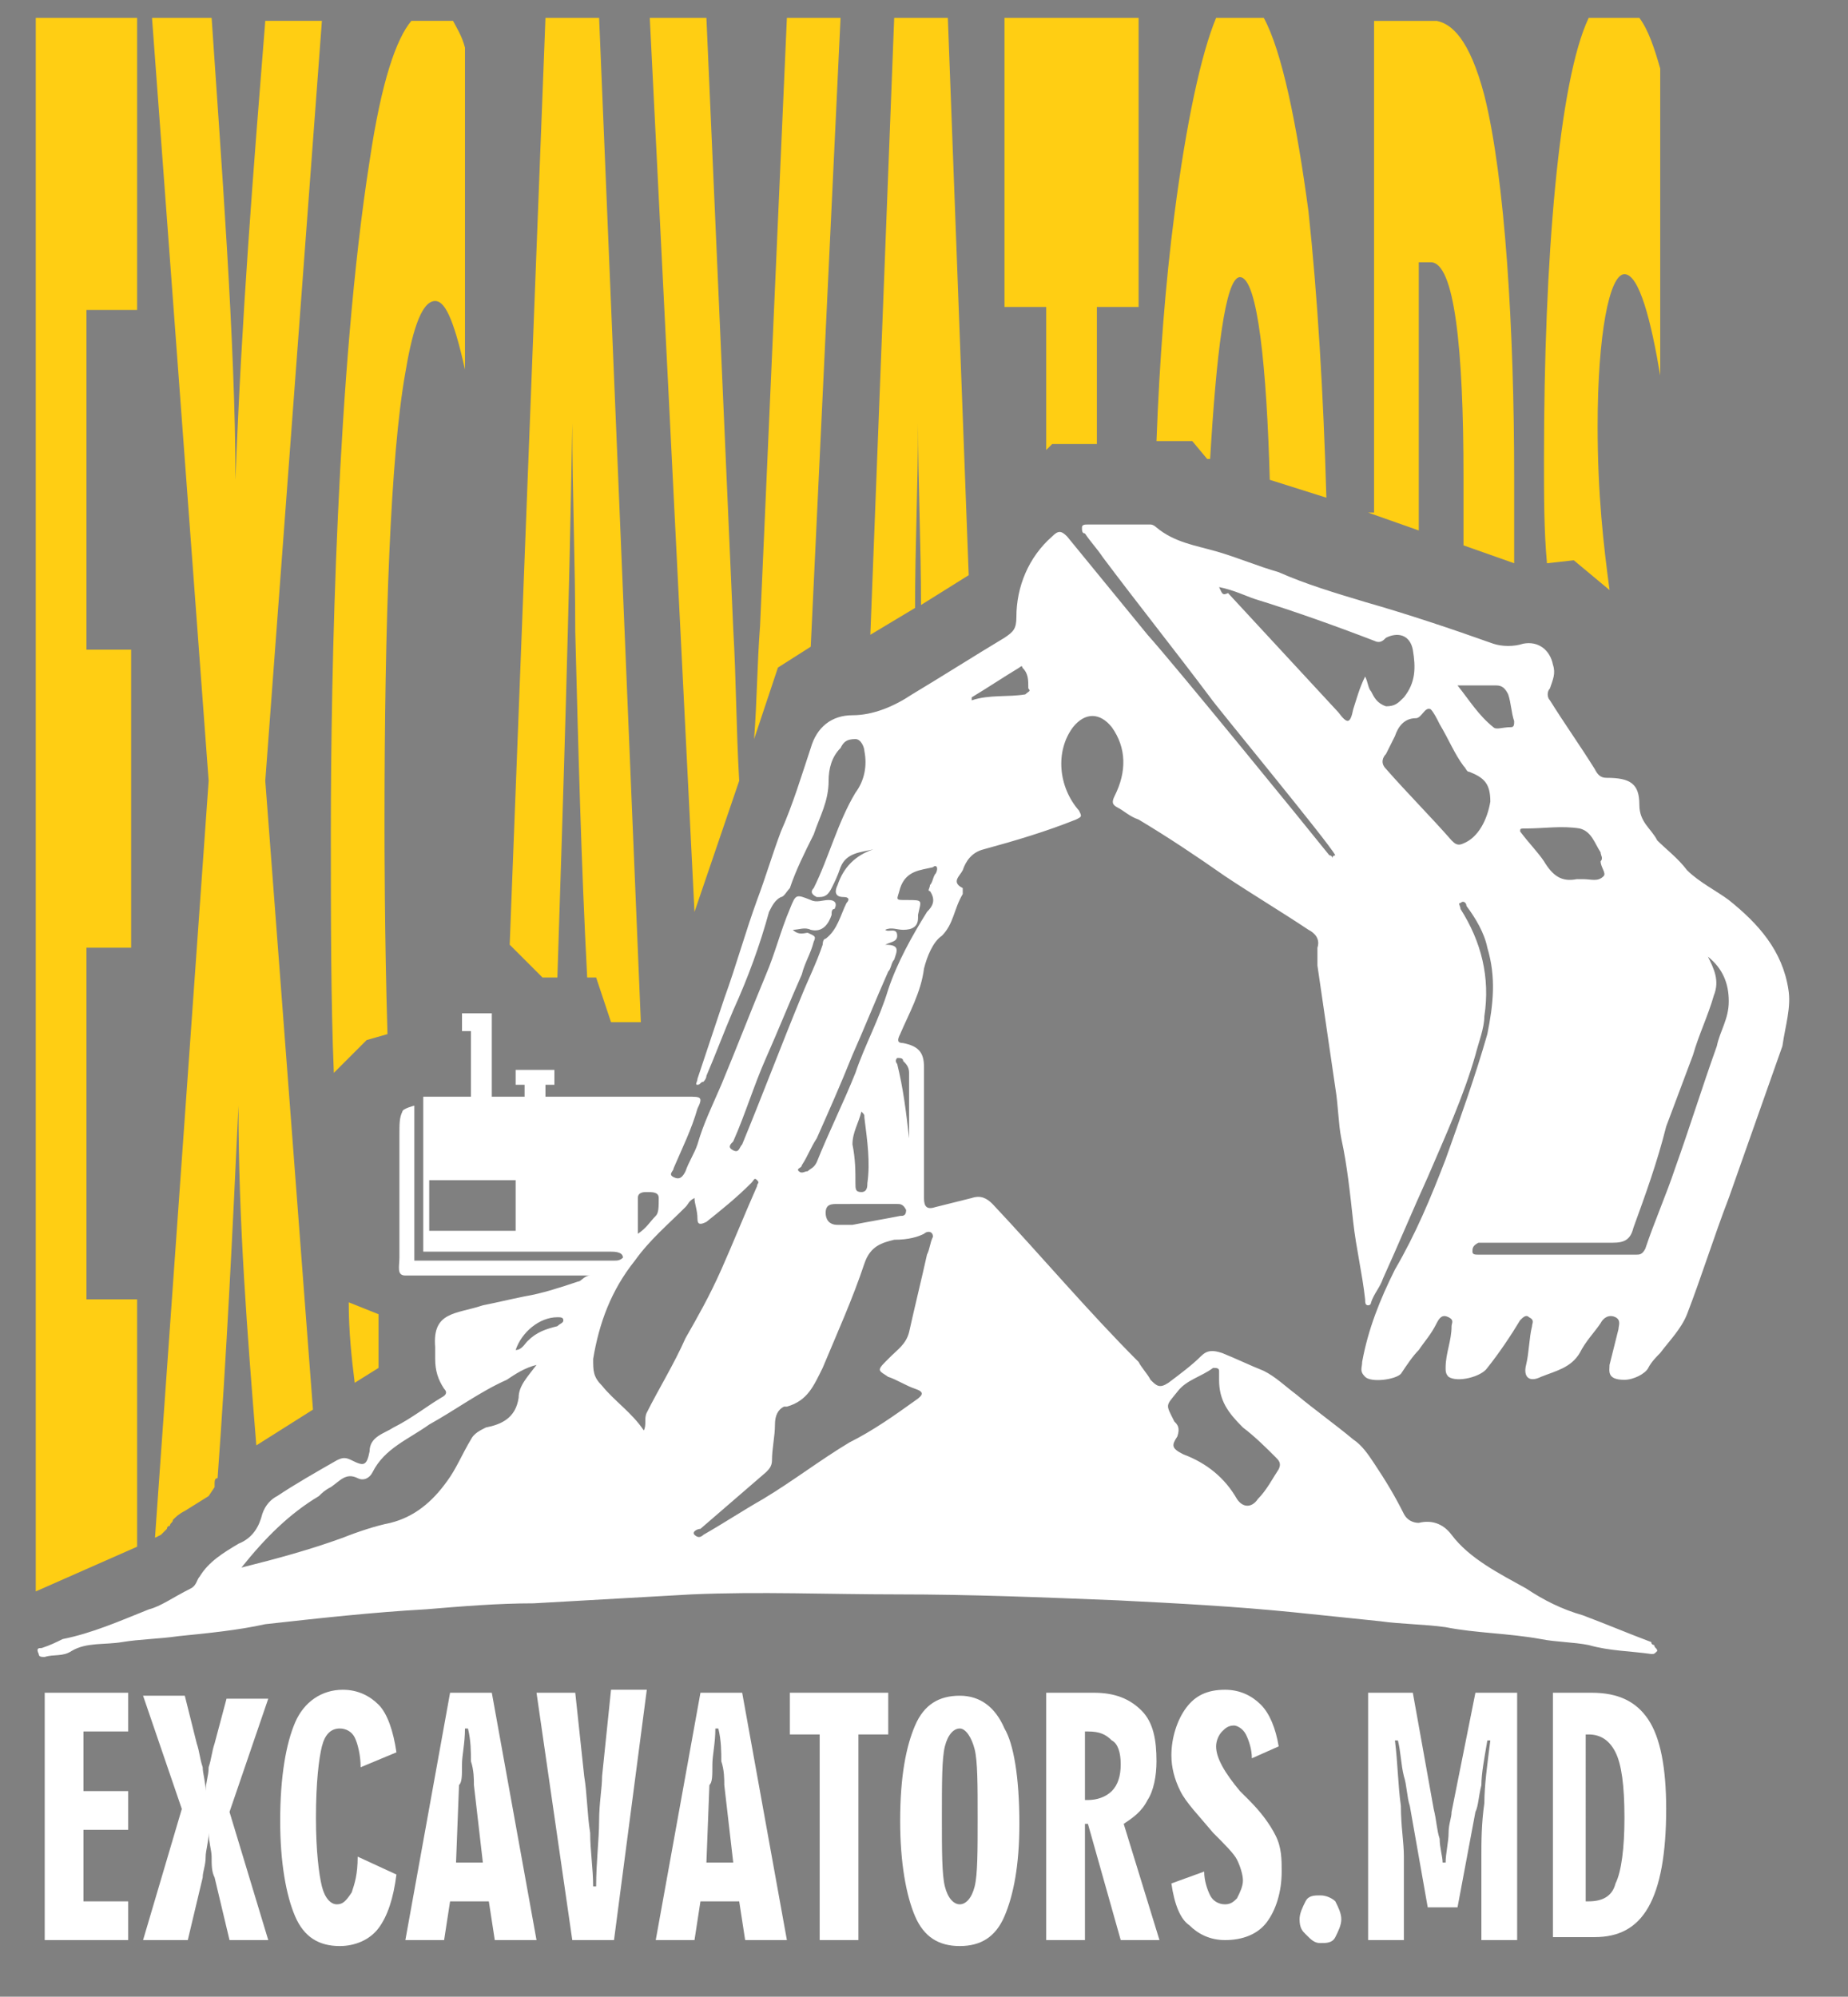 <?xml version="1.0" encoding="UTF-8"?> <!-- Generator: Adobe Illustrator 23.0.3, SVG Export Plug-In . SVG Version: 6.00 Build 0) --> <svg xmlns="http://www.w3.org/2000/svg" xmlns:xlink="http://www.w3.org/1999/xlink" id="Layer_1" x="0px" y="0px" viewBox="0 0 62 67" style="enable-background:new 0 0 62 67;" xml:space="preserve"><rect x="0" y="0" width="62" height="67" fill="#808080" stroke="none"/> <style type="text/css"> .st0{fill:#FFFFFF;} .st1{fill:#FFCE13;} </style> <g> <g> <path class="st0" d="M1.5,65.1v-8.3h2.8v1.3H2.8v2h1.5v1.3H2.8v2.4h1.5v1.3H1.5z"></path> <path class="st0" d="M4.8,65.1l1.3-4.4l-1.3-3.8h1.4l0.4,1.6c0.1,0.3,0.1,0.5,0.2,0.8c0,0.2,0.1,0.5,0.1,0.8 c0-0.3,0.1-0.5,0.1-0.8c0.1-0.3,0.1-0.5,0.2-0.8l0.4-1.5H9l-1.3,3.8L9,65.1H7.7L7.2,63c-0.1-0.2-0.1-0.4-0.1-0.7 c0-0.2-0.1-0.5-0.1-0.8c0,0.3-0.1,0.6-0.1,0.8c0,0.3-0.1,0.5-0.1,0.7l-0.5,2.1H4.8z"></path> <path class="st0" d="M13.3,62.9c-0.1,0.8-0.3,1.4-0.6,1.8c-0.3,0.4-0.8,0.6-1.3,0.6c-0.7,0-1.2-0.3-1.5-1 c-0.3-0.7-0.5-1.8-0.5-3.2c0-1.5,0.2-2.6,0.5-3.3c0.3-0.7,0.9-1.1,1.6-1.1c0.5,0,0.9,0.2,1.2,0.5c0.3,0.3,0.5,0.9,0.6,1.6 l-1.2,0.5c0-0.4-0.1-0.8-0.2-1c-0.1-0.2-0.3-0.3-0.5-0.3c-0.3,0-0.5,0.2-0.6,0.6c-0.1,0.4-0.2,1.2-0.2,2.4c0,1.1,0.1,1.9,0.2,2.3 c0.1,0.4,0.3,0.6,0.5,0.6c0.2,0,0.3-0.1,0.5-0.4c0.1-0.3,0.2-0.6,0.2-1.2L13.3,62.9z"></path> <path class="st0" d="M13.6,65.1l1.5-8.3h1.4l1.5,8.3h-1.4l-0.2-1.3h-1.3l-0.2,1.3H13.6z M15.3,62.5h0.9l-0.3-2.6 c0-0.2,0-0.5-0.1-0.8c0-0.3,0-0.7-0.1-1.1h-0.1c0,0.5-0.1,0.9-0.1,1.2c0,0.4,0,0.6-0.1,0.7L15.3,62.5z"></path> <path class="st0" d="M20.6,65.1h-1.4l-1.2-8.3h1.3l0.3,2.8c0.1,0.6,0.1,1.3,0.2,1.9c0,0.6,0.1,1.2,0.1,1.8H20 c0-0.8,0.1-1.6,0.1-2.2c0-0.6,0.1-1.1,0.1-1.5l0.3-2.9h1.2L20.6,65.1z"></path> <path class="st0" d="M22,65.1l1.5-8.3h1.4l1.5,8.3H25l-0.2-1.3h-1.3l-0.2,1.3H22z M23.7,62.5h0.9l-0.3-2.6c0-0.2,0-0.5-0.1-0.8 c0-0.3,0-0.7-0.1-1.1h-0.1c0,0.5-0.1,0.9-0.1,1.2c0,0.4,0,0.6-0.1,0.7L23.7,62.5z"></path> <path class="st0" d="M27.5,65.1v-6.9h-1v-1.4h3.3v1.4h-1v6.9H27.5z"></path> <path class="st0" d="M34.2,61.2c0,1.4-0.2,2.4-0.5,3.1c-0.3,0.7-0.8,1-1.5,1c-0.7,0-1.2-0.3-1.5-1c-0.3-0.7-0.5-1.8-0.5-3.2 c0-1.5,0.2-2.5,0.5-3.2c0.3-0.7,0.8-1,1.5-1c0.7,0,1.2,0.4,1.5,1.1C34,58.5,34.2,59.6,34.2,61.2z M31.6,61c0,1.1,0,1.9,0.1,2.3 c0.1,0.4,0.3,0.6,0.5,0.6c0.2,0,0.4-0.2,0.5-0.6c0.1-0.4,0.1-1.2,0.1-2.3c0-1.1,0-1.9-0.1-2.3c-0.1-0.4-0.3-0.7-0.5-0.7 c-0.2,0-0.4,0.2-0.5,0.6C31.6,59,31.6,59.8,31.6,61z"></path> <path class="st0" d="M35.1,65.1v-8.3h1.6c0.7,0,1.2,0.2,1.6,0.6c0.4,0.4,0.5,1,0.5,1.7c0,0.5-0.1,1-0.3,1.3 c-0.2,0.4-0.5,0.6-0.8,0.8l1.2,3.9h-1.3l-1.1-3.9h-0.1v3.9H35.1z M36.4,60.4C36.4,60.4,36.4,60.4,36.4,60.4c0.1,0,0.1,0,0.1,0 c0.3,0,0.6-0.1,0.8-0.3c0.2-0.2,0.3-0.5,0.3-0.9c0-0.4-0.1-0.7-0.3-0.8c-0.2-0.2-0.4-0.3-0.8-0.3h-0.1V60.4z"></path> <path class="st0" d="M39.3,63.2l1.1-0.4c0,0.3,0.1,0.6,0.2,0.8c0.1,0.2,0.3,0.3,0.5,0.3c0.2,0,0.3-0.1,0.4-0.2 c0.1-0.2,0.2-0.4,0.2-0.6c0-0.2-0.1-0.5-0.2-0.7c-0.1-0.2-0.4-0.5-0.8-0.9c-0.5-0.6-0.9-1-1.1-1.4c-0.2-0.4-0.3-0.8-0.3-1.2 c0-0.6,0.2-1.2,0.5-1.6c0.3-0.4,0.7-0.6,1.3-0.6c0.5,0,0.9,0.2,1.2,0.5c0.3,0.3,0.5,0.8,0.6,1.4L42,59c0-0.3-0.1-0.6-0.2-0.8 c-0.1-0.2-0.3-0.3-0.4-0.3c-0.2,0-0.3,0.1-0.4,0.2c-0.1,0.1-0.2,0.3-0.2,0.5c0,0.4,0.3,0.9,0.8,1.5c0.1,0.1,0.2,0.2,0.3,0.3 c0.4,0.4,0.7,0.8,0.9,1.2c0.2,0.4,0.2,0.8,0.2,1.2c0,0.7-0.2,1.3-0.5,1.7c-0.3,0.4-0.8,0.6-1.4,0.6c-0.5,0-0.9-0.2-1.2-0.5 C39.6,64.4,39.4,63.9,39.3,63.2z"></path> <path class="st0" d="M43.6,64.4c0-0.2,0.1-0.4,0.2-0.6c0.1-0.2,0.3-0.2,0.5-0.2c0.2,0,0.4,0.1,0.5,0.2c0.1,0.2,0.2,0.4,0.2,0.6 c0,0.2-0.1,0.4-0.2,0.6c-0.1,0.2-0.3,0.2-0.5,0.2c-0.2,0-0.3-0.1-0.5-0.3C43.7,64.8,43.6,64.7,43.6,64.4z"></path> <path class="st0" d="M45.9,65.1v-8.3h1.5l0.7,3.9c0.1,0.4,0.1,0.7,0.2,1c0,0.3,0.1,0.6,0.1,0.8l0.1,0c0-0.3,0.1-0.7,0.1-1 c0-0.3,0.1-0.5,0.1-0.7l0.8-4h1.4v8.3h-1.2l0-2.8c0-0.5,0-1.1,0.1-1.8c0-0.6,0.1-1.3,0.2-2.1h-0.1c-0.1,0.6-0.2,1.1-0.2,1.5 c-0.1,0.4-0.1,0.7-0.2,0.9l-0.6,3.2h-1l-0.6-3.4c-0.1-0.3-0.1-0.7-0.2-1c-0.1-0.4-0.1-0.8-0.2-1.2h-0.1c0.1,0.8,0.1,1.5,0.2,2.2 c0,0.7,0.1,1.2,0.1,1.7l0,2.8H45.9z"></path> <path class="st0" d="M52.1,65.1v-8.3h1.3c0.9,0,1.5,0.3,1.9,0.9c0.4,0.6,0.6,1.6,0.6,3c0,1.5-0.2,2.6-0.6,3.3c-0.4,0.7-1,1-1.8,1 H52.1z M53.3,63.8L53.3,63.8c0.5,0,0.8-0.2,0.9-0.6c0.2-0.4,0.3-1.2,0.3-2.2c0-1.1-0.1-1.8-0.3-2.2c-0.2-0.4-0.5-0.6-0.9-0.6h-0.1 V63.8z"></path> </g> <g> <path class="st0" d="M60,33.2c-0.2-1.3-1-2.2-2-3c-0.4-0.3-1-0.6-1.4-1c-0.3-0.4-0.7-0.7-1-1C55.4,27.8,55,27.6,55,27 c0-0.7-0.3-0.9-1.1-0.9c-0.2,0-0.3-0.1-0.4-0.3c-0.5-0.8-1-1.5-1.5-2.3c-0.1-0.1-0.1-0.3,0-0.4c0.1-0.3,0.2-0.5,0.1-0.8 c-0.1-0.5-0.5-0.8-1-0.7c-0.3,0.1-0.7,0.1-1,0c-1.4-0.5-2.9-1-4.3-1.4c-1-0.3-2-0.6-2.9-1c-0.7-0.2-1.4-0.5-2.1-0.7 c-0.7-0.2-1.4-0.3-2-0.8c0,0-0.1-0.1-0.2-0.1c-0.7,0-1.4,0-2.1,0c-0.1,0-0.2,0-0.2,0.1c0,0.1,0,0.2,0.1,0.2 c0.2,0.3,0.4,0.5,0.6,0.8c1.2,1.6,2.4,3.1,3.6,4.7c0.2,0.3,4,4.9,4.2,5.3c0,0-0.1,0-0.1,0.1c0,0,0-0.1-0.1-0.1 c-0.8-1-5.2-6.4-6.1-7.4c-0.9-1.1-1.8-2.2-2.7-3.3c-0.2-0.2-0.3-0.2-0.5,0c-0.8,0.7-1.2,1.7-1.2,2.7c0,0.4-0.1,0.5-0.4,0.7 c-1,0.6-2.1,1.3-3.1,1.9c-0.6,0.4-1.3,0.7-2,0.7c-0.7,0-1.2,0.4-1.4,1.1c-0.3,0.9-0.6,1.9-1,2.8c-0.3,0.8-0.5,1.5-0.8,2.3 c-0.4,1.1-0.7,2.2-1.1,3.3c-0.3,0.9-0.6,1.8-0.9,2.7c0,0.1-0.1,0.2,0,0.2c0.1,0,0.1-0.1,0.2-0.1c0,0,0.1-0.1,0.1-0.2 c0.3-0.7,0.6-1.5,0.9-2.2c0.5-1.1,0.9-2.2,1.2-3.3c0.1-0.2,0.2-0.4,0.4-0.5c0.1,0,0.2-0.2,0.3-0.3c0.2-0.6,0.5-1.2,0.8-1.8 c0.2-0.6,0.5-1.1,0.5-1.8c0-0.4,0.1-0.8,0.4-1.1c0.1-0.2,0.2-0.3,0.5-0.3c0.2,0,0.3,0.3,0.3,0.4c0.1,0.5,0,1-0.3,1.4 c-0.6,1-0.9,2.2-1.4,3.2c-0.1,0.1-0.1,0.2,0.1,0.3c0,0,0.1,0,0.1,0c0.2,0,0.3-0.1,0.4-0.3c0.1-0.2,0.2-0.4,0.3-0.7 c0.2-0.5,0.7-0.5,1.1-0.6c-0.6,0.2-1,0.6-1.2,1.2c-0.1,0.2-0.1,0.4,0.2,0.4c0.2,0,0.2,0.1,0.1,0.2c-0.2,0.4-0.3,0.9-0.7,1.2 c-0.1,0-0.1,0.2-0.1,0.2c-0.2,0.6-0.5,1.2-0.7,1.7c-0.7,1.7-1.3,3.3-2,5c-0.1,0.1-0.1,0.3-0.3,0.2c-0.2-0.1-0.1-0.2,0-0.3 c0.4-0.9,0.7-1.9,1.1-2.8c0.4-0.9,0.8-1.9,1.2-2.8c0.1-0.4,0.3-0.7,0.4-1.1c0.1-0.2,0-0.2-0.2-0.3c-0.1,0-0.3,0.1-0.5-0.1 c0.2,0,0.4-0.1,0.6,0c0.4,0.1,0.6-0.2,0.7-0.5c0-0.1,0-0.2,0.1-0.2c0.1-0.2,0-0.3-0.2-0.3c-0.2,0-0.4,0.1-0.6,0 c-0.5-0.2-0.5-0.2-0.7,0.3c-0.3,0.7-0.5,1.5-0.8,2.2c-0.5,1.2-1,2.5-1.5,3.7c-0.3,0.7-0.6,1.3-0.8,2c-0.1,0.3-0.3,0.6-0.4,0.9 c-0.1,0.2-0.2,0.3-0.4,0.2c-0.2-0.1,0-0.2,0-0.3c0.3-0.7,0.6-1.3,0.8-2c0.2-0.4,0.1-0.4-0.3-0.4v0h-4.8v-0.4h0.3v-0.5h-1.3v0.5 h0.3v0.4h-1.1v-0.3v-1.8V34h-1v0.2v0.4h0.1h0.2c0,0,0,0.1,0,0.2c0,0.6,0,1.1,0,1.7c0,0.1,0,0.2,0,0.3c0,0,0,0,0,0s-0.2,0-0.3,0 c-0.3,0-0.6,0-0.9,0c-0.2,0-0.4,0-0.4,0s0,0.4,0,0.6c0,0.1,0,0.2,0,0.4c0,1.2,0,2.4,0,3.6c0,0.3,0,0.6,0,0.6s0.2,0,0.5,0 c1.9,0,3.9,0,5.8,0c0.1,0,0.4,0,0.4,0.2c-0.1,0.1-0.2,0.1-0.3,0.1c-2.1,0-6.7,0-6.7,0v-5.2c0,0-0.4,0.1-0.4,0.2 c-0.1,0.2-0.1,0.4-0.1,0.8c0,1.4,0,2.8,0,4.1c0,0.3-0.1,0.6,0.2,0.6c1.8,0,3.7,0,5.5,0c0.2,0,0.5,0,0.7,0c-0.2,0-0.3,0.2-0.4,0.2 c-0.6,0.2-1.2,0.4-1.8,0.5c-0.5,0.1-0.9,0.2-1.4,0.3c-0.9,0.3-1.7,0.2-1.6,1.4c0,0.1,0,0.3,0,0.4c0,0.4,0.1,0.7,0.3,1 c0.1,0.1,0.1,0.2-0.1,0.3c-0.5,0.3-1,0.7-1.6,1c-0.3,0.2-0.8,0.3-0.8,0.8c-0.1,0.5-0.2,0.5-0.6,0.3c-0.2-0.1-0.3-0.1-0.5,0 c-0.7,0.4-1.4,0.8-2,1.2c-0.2,0.1-0.4,0.3-0.5,0.6c-0.1,0.4-0.3,0.8-0.8,1c-0.5,0.3-1,0.6-1.3,1.1c-0.1,0.1-0.1,0.3-0.3,0.4 C5.8,53.6,5.4,53.9,5,54c-1,0.4-1.9,0.8-2.9,1c-0.2,0.1-0.4,0.2-0.7,0.3c-0.1,0-0.2,0-0.1,0.2c0,0.1,0.1,0.1,0.2,0.1 c0.3-0.1,0.6,0,0.9-0.2c0.5-0.3,1.1-0.2,1.7-0.3C4.7,55,5.3,55,6,54.9c1-0.1,2-0.2,2.9-0.4c1.8-0.2,3.6-0.4,5.4-0.5 c1.2-0.1,2.4-0.2,3.6-0.2c1.8-0.1,3.5-0.2,5.3-0.3c2.3-0.1,4.6,0,6.9,0c2.5,0,4.9,0.1,7.4,0.2c2,0.1,3.9,0.2,5.9,0.4 c1,0.1,1.9,0.2,2.9,0.3c0.7,0.1,1.5,0.1,2.2,0.2c1,0.2,2.1,0.2,3.2,0.4c0.5,0.1,1.1,0.1,1.6,0.2c0.7,0.2,1.4,0.2,2.1,0.3 c0.1,0,0.1,0,0.2-0.1c0-0.1-0.1-0.1-0.1-0.2c0,0-0.1,0-0.1-0.1c-0.8-0.3-1.5-0.6-2.3-0.9c-0.7-0.2-1.3-0.5-1.9-0.9 c-0.9-0.5-1.9-1-2.5-1.8c-0.3-0.4-0.7-0.5-1.1-0.4c-0.2,0-0.4-0.1-0.5-0.3c-0.3-0.6-0.6-1.1-1-1.7c-0.2-0.3-0.4-0.6-0.7-0.8 c-0.6-0.5-1.3-1-1.9-1.5c-0.4-0.3-0.7-0.6-1.1-0.8c-0.5-0.2-0.9-0.4-1.4-0.6c-0.3-0.1-0.5-0.1-0.7,0.1c-0.3,0.3-0.7,0.6-1.1,0.9 c-0.3,0.2-0.4,0.1-0.6-0.1c-0.1-0.2-0.3-0.4-0.4-0.6c-1.7-1.7-3.3-3.6-4.9-5.3c-0.2-0.2-0.4-0.3-0.7-0.2c-0.4,0.1-0.8,0.2-1.2,0.3 c-0.3,0.1-0.4,0-0.4-0.3c0-1.5,0-2.9,0-4.4c0-0.5-0.2-0.7-0.7-0.8c-0.2,0-0.2-0.1-0.1-0.3c0.3-0.7,0.7-1.4,0.8-2.2 c0.1-0.4,0.3-0.9,0.6-1.1c0.4-0.4,0.4-0.9,0.7-1.4c0,0,0-0.2,0-0.2c-0.4-0.2-0.1-0.4,0-0.6c0.1-0.3,0.3-0.6,0.7-0.7 c1.1-0.3,2.1-0.6,3.1-1c0.2-0.1,0.2-0.1,0.1-0.3c-0.7-0.8-0.8-2-0.2-2.8c0.4-0.5,0.9-0.5,1.3,0c0.5,0.7,0.5,1.5,0.1,2.3 c-0.1,0.2-0.1,0.3,0.1,0.4c0.2,0.1,0.4,0.3,0.7,0.4c1,0.6,1.9,1.2,2.9,1.9c0.9,0.6,1.9,1.2,2.8,1.8c0.2,0.1,0.4,0.3,0.3,0.6 c0,0.2,0,0.4,0,0.6c0.2,1.4,0.4,2.7,0.6,4.1c0.1,0.6,0.1,1.2,0.2,1.7c0.2,0.9,0.3,1.9,0.4,2.8c0.1,0.9,0.3,1.7,0.4,2.6 c0,0.1,0,0.2,0.1,0.2c0.1,0,0.1-0.1,0.1-0.1c0.1-0.3,0.3-0.5,0.4-0.8c0.5-1.1,1-2.3,1.5-3.4c0.6-1.4,1.2-2.7,1.6-4.1 c0.1-0.4,0.3-0.9,0.3-1.3c0.2-1.3-0.1-2.5-0.8-3.6c0-0.1-0.1-0.2,0-0.2c0.1-0.1,0.2,0,0.2,0.1c0.3,0.4,0.6,0.9,0.7,1.4 c0.3,1,0.2,1.9,0,2.9c-0.4,1.4-0.9,2.8-1.4,4.2c-0.5,1.3-1,2.5-1.7,3.7c-0.5,1-0.9,2-1.1,3.1c0,0.2-0.1,0.3,0.1,0.5 c0.2,0.2,1,0.1,1.2-0.1c0.2-0.3,0.4-0.6,0.6-0.8c0.2-0.3,0.4-0.5,0.6-0.9c0.1-0.2,0.2-0.3,0.4-0.2c0.2,0.1,0.1,0.2,0.1,0.3 c0,0.5-0.2,0.9-0.2,1.4c0,0.1,0,0.2,0.1,0.3c0.3,0.2,1.1,0,1.3-0.3c0.4-0.5,0.8-1.1,1.1-1.6c0.1-0.1,0.2-0.2,0.3-0.1 c0.2,0.1,0.1,0.2,0.1,0.3c-0.1,0.4-0.1,0.9-0.2,1.3c-0.1,0.4,0.1,0.6,0.5,0.4c0.5-0.2,1-0.3,1.3-0.8c0.2-0.4,0.5-0.7,0.7-1 c0.1-0.2,0.3-0.3,0.5-0.2c0.2,0.1,0.1,0.3,0.1,0.4c-0.1,0.4-0.2,0.8-0.3,1.2c0,0.2-0.1,0.5,0.5,0.5c0.3,0,0.7-0.2,0.8-0.4 c0.1-0.2,0.3-0.4,0.4-0.5c0.3-0.4,0.7-0.8,0.9-1.3c0.5-1.3,0.9-2.6,1.4-3.9c0.6-1.7,1.2-3.4,1.8-5.1C59.9,34.4,60.1,33.8,60,33.2z M17.4,46.9c-0.1,0.7-0.6,0.9-1.1,1c-0.2,0.1-0.4,0.2-0.5,0.4c-0.3,0.5-0.5,1-0.8,1.4c-0.5,0.7-1.1,1.2-1.9,1.4 c-0.5,0.1-1.1,0.3-1.6,0.5c-1.1,0.4-2.2,0.7-3.4,1c0.8-1,1.6-1.8,2.6-2.4c0.1-0.1,0.2-0.2,0.4-0.3c0.3-0.2,0.5-0.5,0.9-0.3 c0.2,0.1,0.4,0,0.5-0.2c0.4-0.8,1.2-1.1,1.9-1.6c0.9-0.5,1.7-1.1,2.6-1.5c0.3-0.2,0.6-0.4,1-0.5C17.7,46.2,17.4,46.5,17.4,46.9z M18.7,44.5c-0.4,0.1-0.7,0.2-1,0.5c-0.1,0.1-0.2,0.3-0.4,0.3c0.2-0.6,0.8-1.1,1.4-1.1c0.1,0,0.2,0,0.2,0.1 C18.9,44.4,18.8,44.4,18.7,44.5z M39.5,46.7c0.3-0.4,0.8-0.5,1.2-0.8c0.1,0,0.2,0,0.2,0.1c0,0.1,0,0.2,0,0.3 c0,0.7,0.3,1.1,0.8,1.6c0.4,0.3,0.8,0.7,1.1,1c0.1,0.1,0.2,0.2,0.1,0.4c-0.2,0.3-0.4,0.7-0.7,1c-0.2,0.3-0.5,0.3-0.7,0 c-0.4-0.7-1-1.2-1.8-1.5c-0.4-0.2-0.4-0.3-0.2-0.6c0.1-0.3,0-0.4-0.1-0.5C39.1,47.1,39.1,47.2,39.5,46.7z M22,40.8 c-0.2,0.2-0.3,0.4-0.6,0.6c0-0.4,0-0.8,0-1.2c0-0.2,0.2-0.2,0.3-0.2c0.2,0,0.4,0,0.4,0.2C22.1,40.5,22.1,40.7,22,40.8z M17.4,41.3 l-0.3,0H17h-2.1h-0.1l-0.4,0v-1.7h2.9V41.3z M23,44.9c-0.4,0.9-0.9,1.7-1.3,2.5c-0.1,0.2,0,0.4-0.1,0.6c-0.4-0.6-1-1-1.4-1.5 c-0.3-0.3-0.3-0.5-0.3-0.9c0.2-1.2,0.6-2.3,1.4-3.3c0.5-0.7,1.1-1.2,1.7-1.8c0.1-0.1,0.1-0.2,0.3-0.3c0,0.2,0.1,0.4,0.1,0.7 c0,0.2,0.1,0.2,0.3,0.1c0.5-0.4,1-0.8,1.5-1.3c0.1-0.1,0.1-0.2,0.2-0.1c0.1,0.1,0,0.1,0,0.2c-0.4,0.9-0.8,1.9-1.2,2.8 C23.8,43.5,23.4,44.2,23,44.9z M31,41.4c0.1-0.1,0.3-0.1,0.3,0.1c-0.1,0.2-0.1,0.4-0.2,0.6c-0.2,0.9-0.4,1.7-0.6,2.6 c-0.1,0.4-0.4,0.6-0.6,0.8c-0.1,0.1-0.1,0.1-0.2,0.2c-0.3,0.3-0.2,0.3,0.1,0.5c0.3,0.1,0.6,0.3,0.9,0.4c0.3,0.1,0.3,0.2,0,0.4 c-0.7,0.5-1.4,1-2.2,1.4c-1,0.6-1.9,1.3-2.9,1.9c-0.7,0.4-1.3,0.8-2,1.2c-0.1,0.1-0.2,0.1-0.3,0c-0.1-0.1,0.1-0.2,0.2-0.2 c0.7-0.6,1.5-1.3,2.2-1.9c0.1-0.1,0.2-0.2,0.2-0.4c0-0.4,0.1-0.8,0.1-1.2c0-0.3,0.1-0.5,0.3-0.6c0,0,0.1,0,0.1,0 c0.7-0.2,0.9-0.7,1.2-1.3c0.5-1.2,1-2.3,1.4-3.5c0.2-0.6,0.6-0.7,1-0.8C30.5,41.6,30.8,41.5,31,41.4z M29.1,39.7 c0,0.1,0,0.3-0.2,0.3c-0.2,0-0.2-0.1-0.2-0.3c0-0.4,0-0.8-0.1-1.3c0-0.4,0.2-0.7,0.3-1.1c0.1,0.1,0.1,0.1,0.1,0.2 C29.1,38.3,29.2,39,29.1,39.7z M29,40.4L29,40.4c0.4,0,0.7,0,1.1,0c0.1,0,0.2,0,0.3,0.2c0,0.2-0.1,0.2-0.2,0.2 c-0.5,0.1-1.1,0.2-1.6,0.3c-0.2,0-0.3,0-0.5,0c-0.3,0-0.4-0.2-0.4-0.4c0-0.3,0.2-0.3,0.4-0.3C28.3,40.4,28.7,40.4,29,40.4z M30.1,35.5c0.1,0,0.2,0,0.2,0.1c0.1,0.1,0.2,0.2,0.2,0.4c0,0.7,0,1.4,0,2.1c0,0,0,0.1,0,0.1c-0.1-0.9-0.2-1.7-0.4-2.5 C30.1,35.7,30,35.6,30.1,35.5z M31.4,29.3c-0.1,0.1-0.1,0.3-0.2,0.4c0,0.1-0.1,0.2,0,0.2c0.2,0.3,0.1,0.5-0.1,0.7 c-0.5,0.8-1,1.7-1.3,2.6c-0.3,1-0.8,1.9-1.1,2.8c-0.4,1-0.9,2-1.3,3c-0.1,0.2-0.2,0.2-0.3,0.3c-0.1,0-0.2,0.1-0.3,0 c-0.1-0.1,0.1-0.1,0.1-0.2c0.2-0.3,0.3-0.6,0.5-0.9c0.4-0.9,0.8-1.8,1.2-2.8c0.4-0.9,0.8-1.9,1.2-2.8c0.1-0.1,0.1-0.3,0.2-0.4 c0.1-0.3,0.2-0.5-0.3-0.5c0.2-0.1,0.4-0.1,0.4-0.3c0-0.3-0.3-0.1-0.4-0.2c0.2-0.1,0.4,0,0.6,0c0.3,0,0.5-0.1,0.5-0.4 c0,0,0-0.1,0-0.1c0.1-0.5,0.2-0.5-0.4-0.5c-0.4,0-0.3,0-0.2-0.4c0.2-0.6,0.7-0.6,1.1-0.7C31.4,29,31.5,29.1,31.4,29.3z M34.4,23.3 c-0.6,0.1-1.2,0-1.8,0.2l0-0.1c0.5-0.3,1.1-0.7,1.6-1c0,0,0.1-0.1,0.1,0c0.2,0.2,0.2,0.4,0.2,0.7C34.6,23.2,34.5,23.2,34.4,23.3z M51.2,27.8c0.6,0,1.2-0.1,1.8,0c0.4,0.1,0.5,0.5,0.7,0.8c0,0.1,0.1,0.2,0,0.3c0,0.2,0.2,0.4,0.1,0.5c-0.2,0.2-0.4,0.1-0.7,0.1 c0,0-0.1,0-0.2,0c-0.5,0.1-0.8-0.1-1.1-0.6c-0.2-0.3-0.5-0.6-0.8-1C51,27.8,51,27.8,51.2,27.8z M46,23.2c-0.1-0.1-0.1-0.3-0.2-0.5 c-0.2,0.4-0.3,0.8-0.4,1.1c-0.1,0.5-0.2,0.5-0.5,0.1c-1.2-1.3-2.5-2.7-3.7-4C41,20,41,19.9,40.9,19.7c0.5,0.1,0.9,0.3,1.2,0.4 c1.3,0.4,2.7,0.9,4,1.4c0.2,0.1,0.3,0,0.4-0.1c0.4-0.2,0.8-0.1,0.9,0.4c0.1,0.6,0.1,1.1-0.3,1.6c-0.2,0.2-0.3,0.3-0.6,0.3 C46.2,23.6,46.1,23.4,46,23.2z M49.1,28.3c-0.2,0.1-0.3,0-0.4-0.1c-0.7-0.8-1.5-1.6-2.2-2.4c-0.2-0.2-0.1-0.4,0-0.5 c0.1-0.2,0.2-0.4,0.3-0.6c0.1-0.3,0.3-0.6,0.7-0.6c0.2,0,0.3-0.4,0.5-0.3c0.1,0.1,0.2,0.3,0.3,0.5c0.3,0.5,0.5,1,0.8,1.4 c0.1,0.1,0.1,0.2,0.2,0.2c0.5,0.2,0.7,0.4,0.7,1C49.9,27.5,49.6,28.1,49.1,28.3z M50.1,24.4c-0.5-0.4-0.8-0.9-1.2-1.4 c0.5,0,0.9,0,1.3,0c0.2,0,0.3,0.1,0.4,0.3c0.1,0.3,0.1,0.6,0.2,0.9c0,0.1,0,0.2-0.1,0.2C50.4,24.4,50.2,24.5,50.1,24.4z M57.6,35.1c-0.5,1.4-0.9,2.7-1.4,4.1c-0.3,0.9-0.7,1.8-1,2.7c-0.1,0.2-0.2,0.2-0.3,0.2c-1.8,0-3.6,0-5.3,0c-0.1,0-0.2,0-0.2-0.1 c0-0.1,0-0.2,0.2-0.3c0.1,0,0.2,0,0.3,0c1.4,0,2.8,0,4.2,0c0.4,0,0.6-0.1,0.7-0.5c0.4-1.1,0.8-2.2,1.1-3.4 c0.3-0.8,0.6-1.6,0.9-2.4c0.2-0.7,0.5-1.3,0.7-2c0.2-0.5,0-0.9-0.2-1.3c0.5,0.4,0.7,0.9,0.7,1.5C58,34.2,57.7,34.6,57.6,35.1z"></path> </g> <g> <path class="st0" d="M15.3,34.3"></path> </g> <g> <path class="st0" d="M29.9,46v0.2h-0.1C29.7,46.1,29.8,46.1,29.9,46z"></path> </g> <g> <path class="st0" d="M29.9,46v0.2h-0.1C29.7,46.1,29.8,46.1,29.9,46z"></path> </g> <g> <polygon points="7.7,49.2 7.7,49.2 7.7,49.2 "></polygon> </g> <g> <g> <polygon class="st1" points="1.2,53.4 1.2,53.4 4.6,51.9 4.6,43.6 2.9,43.6 2.9,31.8 4.4,31.8 4.4,21.8 2.9,21.8 2.9,10.4 4.6,10.4 4.6,0.6 1.2,0.6 "></polygon> </g> <g> <rect x="1.2" y="0.6" class="st1" width="3.5" height="0"></rect> </g> <g> <path class="st1" d="M7,0.6H5.1l0,0L7,0.6C7.1,0.6,7,0.6,7,0.6z"></path> </g> <g> <path class="st1" d="M7.9,16.1C7.9,11.5,7.4,5.1,7.1,0.6H5.1L7,26.2L5.2,51.6l0.2-0.1c0.1-0.1,0.1-0.1,0.2-0.2c0,0,0-0.1,0.1-0.1 c0-0.1,0.1-0.1,0.1-0.2c0.1-0.1,0.2-0.2,0.4-0.3L7,50.2l0,0l0,0l0.2-0.3c0,0,0-0.1,0-0.1c0-0.1,0-0.2,0.1-0.2 c0.3-4.1,0.5-8.2,0.7-12.5C8,41,8.3,44.8,8.6,48.5l1.9-1.2L8.9,26.2l1.9-25.5H8.9C8.5,5.7,8.1,10.7,7.9,16.1z"></path> </g> <g> <path class="st1" d="M8.9,0.6C8.9,0.6,8.9,0.6,8.9,0.6l1.9,0l0,0H8.9z"></path> </g> <g> <path class="st1" d="M12.4,5.4c-1.1,7-1.3,17.2-1.3,22.5c0,3,0,5.7,0.1,8.1l1.1-1.1l0.7-0.2c-0.1-3.3-0.1-6.4-0.1-7.1 c0-6.8,0.2-12.3,0.7-15.1c0.2-1.2,0.5-2.4,1-2.4c0.3,0,0.6,0.5,1,2.3V1.6c-0.1-0.4-0.3-0.7-0.4-0.9h-1.4 C13.3,1.3,12.8,2.7,12.4,5.4z"></path> </g> <g> <path class="st1" d="M11.9,46.4l0.8-0.5l0,0v-1.8l-1-0.4C11.7,44.7,11.8,45.6,11.9,46.4z"></path> </g> <g> <path class="st1" d="M17.1,31.7l1.1,1.1h0.5c0.2-6.2,0.4-12.4,0.5-18.6c0,2.3,0.1,4.7,0.1,7c0.1,3.9,0.2,7.8,0.4,11.6H20l0.5,1.5 v0h1L20.1,0.6h-1.8L17.1,31.7z"></path> </g> <g> <polygon class="st1" points="18.3,0.6 18.3,0.6 20.1,0.6 20.1,0.6 "></polygon> </g> <g> <path class="st1" d="M25.5,21c-0.1,1.3-0.1,2.5-0.2,3.8l0.8-2.4l1.1-0.7l1-21.1h-1.8L25.5,21z"></path> </g> <g> <polygon class="st1" points="21.9,0.6 21.9,0.6 23.7,0.6 23.7,0.6 "></polygon> </g> <g> <path class="st1" d="M23.3,30.6l1.5-4.4c-0.1-1.7-0.1-3.4-0.2-5.1L23.7,0.6h-1.9L23.3,30.6z"></path> </g> <g> <polygon class="st1" points="26.4,0.6 26.4,0.6 28.2,0.6 28.2,0.6 "></polygon> </g> <g> <path class="st1" d="M29.2,21.3L29.2,21.3L29.2,21.3l1.5-0.9c0-2.1,0.1-4.1,0.1-6.2c0,2,0.1,4.1,0.1,6.1l1.6-1L31.8,0.6H30 L29.2,21.3z"></path> </g> <g> <polygon class="st1" points="30,0.6 30,0.6 31.8,0.6 31.8,0.6 "></polygon> </g> <g> <polygon class="st1" points="33.7,10.3 35.1,10.3 35.1,15.1 35.3,14.9 36.8,14.9 36.8,10.3 38.2,10.3 38.2,0.6 33.7,0.6 "></polygon> </g> <g> <rect x="33.7" y="0.6" class="st1" width="4.4" height="0"></rect> </g> <g> <path class="st1" d="M39.4,7.2c-0.3,2.3-0.5,4.9-0.6,7.6l1.2,0l0.5,0.6l0.1,0c0.2-3.4,0.5-6.1,1-6.1c0.6,0,0.9,3.1,1,6.8l1.9,0.6 c-0.1-3.5-0.3-6.8-0.6-9.6c-0.4-3-0.9-5.4-1.5-6.5h-1.6C40.3,1.8,39.8,4.1,39.4,7.2z"></path> </g> <g> <path class="st1" d="M45.9,17.2l1.7,0.6v-9H48c0.8,0,1.1,2.9,1.1,7.2c0,0.8,0,1.6,0,2.3l1.7,0.6c0-0.9,0-1.9,0-2.9 c0-4.9-0.3-10-1-12.8c-0.5-1.9-1.1-2.4-1.6-2.5h-2.1V17.2z"></path> </g> <g> <path class="st1" d="M45.9,0.6L45.9,0.6l2.1,0c-0.1,0-0.2,0-0.3,0H45.9z"></path> </g> <g> <path class="st1" d="M53.3,0.6c-1,2.1-1.5,8.1-1.5,14.8c0,1.3,0,2.4,0.1,3.5l0.9-0.1l1.2,1c-0.2-1.5-0.4-3.2-0.4-5.5 c0-3.1,0.4-5.1,0.9-5.1c0.5,0,0.9,1.6,1.2,3.4V2.3C55.5,1.6,55.3,1,55,0.6H53.3z"></path> </g> </g> </g> </svg> 